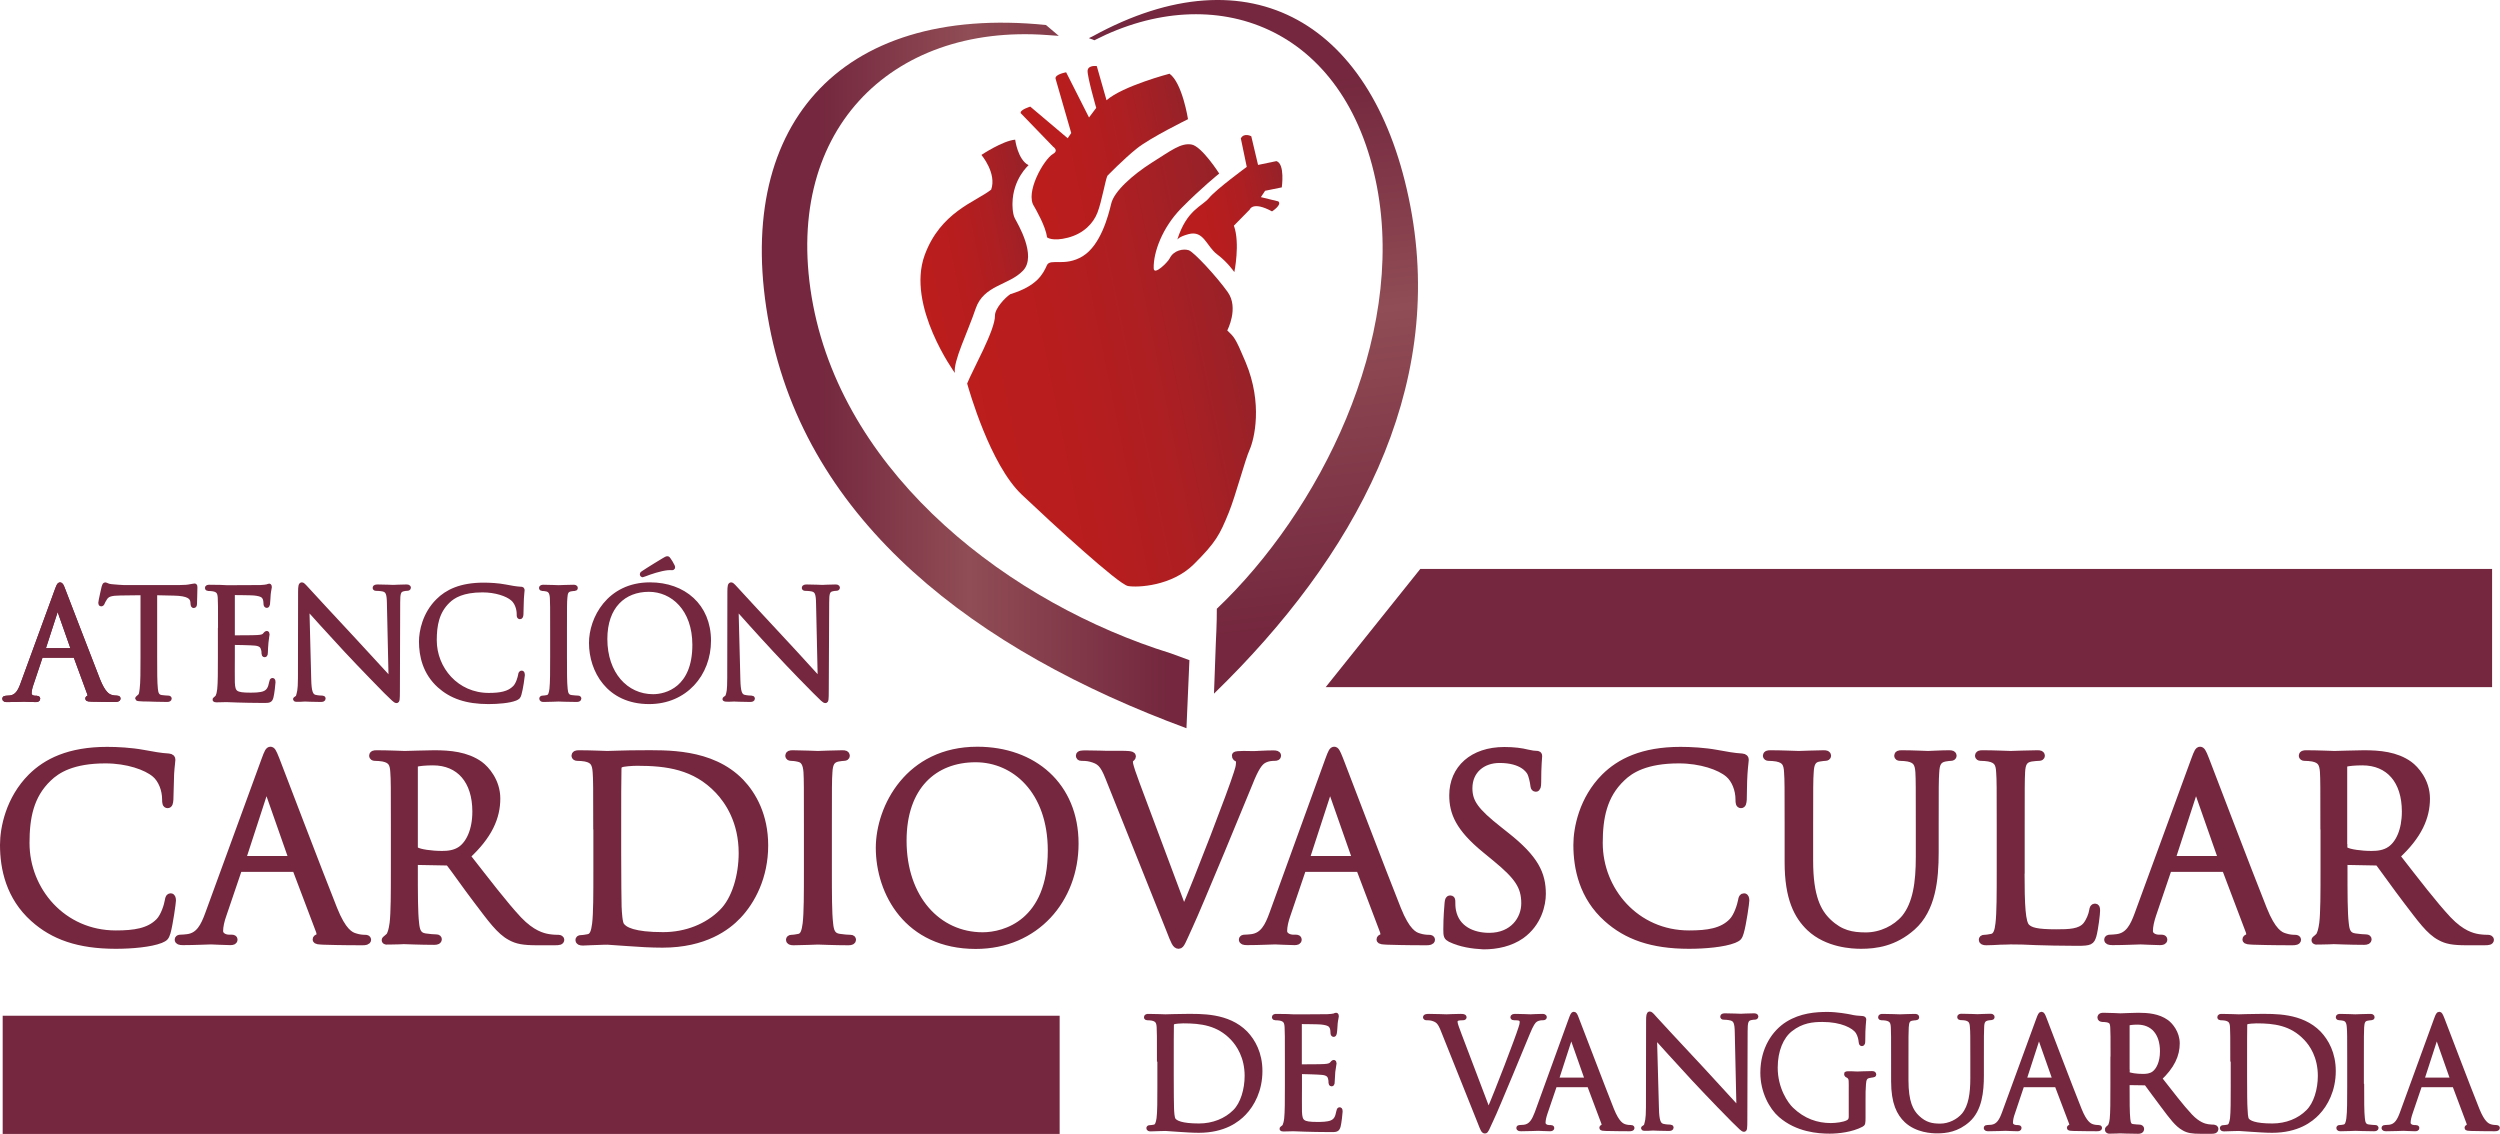 <svg xml:space="preserve" style="enable-background:new 0 0 177.04 80.3;" viewBox="0 0 177.04 80.3" y="0px" x="0px" xmlns:xlink="http://www.w3.org/1999/xlink" xmlns="http://www.w3.org/2000/svg" id="Layer_1" version="1.1">
<style type="text/css">
	.st0{fill:url(#SVGID_1_);}
	.st1{fill:url(#SVGID_00000018219297535837183290000012813359330949376160_);}
	.st2{fill:#74273E;}
	.st3{fill:#74273E;stroke:#74273E;stroke-width:0.3;stroke-miterlimit:10;}
	.st4{fill:#74273E;stroke:#74273E;stroke-width:0.5;stroke-miterlimit:10;}
	.st5{fill:url(#SVGID_00000103946111359731388870000000665108061910762374_);}
	.st6{fill:url(#SVGID_00000168077946114325090140000013147653599573556653_);}
	.st7{fill:url(#SVGID_00000141435347762770869850000017476532191225266363_);}
	.st8{fill:url(#SVGID_00000114066888257953249270000016084537069230463142_);}
</style>
<g>
	<linearGradient y2="26.593" x2="84.236" y1="26.593" x1="53.951" gradientUnits="userSpaceOnUse" id="SVGID_1_">
		<stop style="stop-color:#74273E" offset="0.129"></stop>
		<stop style="stop-color:#904D55" offset="0.485"></stop>
		<stop style="stop-color:#74273E" offset="0.951"></stop>
	</linearGradient>
	<path d="M82.92,46.27c-11.31-3.51-23-12.46-25.34-24.67C55.25,9.38,63.04,1.67,74.14,2.48l0.84,0.06l-0.91-0.77
		C59.32,0.28,51.81,9.09,54.48,23.05c2.66,13.96,14.63,23.02,29.54,28.52l0.21-4.82L82.92,46.27z" class="st0"></path>
	
		<linearGradient gradientTransform="matrix(0.997 0.076 -0.076 0.997 12.14 -15.15)" y2="55.583" x2="85.331" y1="9.574" x1="76.338" gradientUnits="userSpaceOnUse" id="SVGID_00000165944732407028980770000007699109098618758556_">
		<stop style="stop-color:#74273E" offset="0.129"></stop>
		<stop style="stop-color:#904D55" offset="0.485"></stop>
		<stop style="stop-color:#74273E" offset="0.951"></stop>
	</linearGradient>
	<path d="M86.1,45.53c0,0,0.08-1.53,0.07-2.42
		c7.25-6.88,13.4-19.07,11.34-29.89C95.33,1.84,86.01-1.51,77.5,2.85L77.11,2.7l0.27-0.13C88.56-3.57,97.4,1.62,99.88,14.62
		c2.49,13.01-3.93,24.81-13.91,34.5L86.1,45.53z" style="fill:url(#SVGID_00000165944732407028980770000007699109098618758556_);"></path>
	<rect height="8.37" width="74.85" class="st2" y="71.93" x="0.19"></rect>
	<polygon points="176.48,48.66 93.88,48.66 100.58,40.29 176.48,40.29" class="st2"></polygon>
	<g>
		<path d="M4.02,41.81c0.13-0.35,0.17-0.42,0.23-0.42c0.06,0,0.11,0.05,0.23,0.38c0.16,0.4,1.83,4.78,2.47,6.4
			c0.38,0.94,0.69,1.11,0.91,1.18c0.16,0.05,0.32,0.06,0.42,0.06c0.07,0,0.11,0.01,0.11,0.06c0,0.06-0.1,0.09-0.21,0.09
			c-0.16,0-0.93,0-1.67-0.02c-0.2-0.01-0.32-0.01-0.32-0.07c0-0.04,0.03-0.06,0.07-0.07c0.06-0.02,0.13-0.12,0.06-0.29L5.36,46.5
			c-0.02-0.04-0.04-0.07-0.09-0.07H2.98c-0.05,0-0.08,0.03-0.11,0.09L2.24,48.4c-0.1,0.26-0.15,0.52-0.15,0.71
			c0,0.21,0.22,0.31,0.4,0.31H2.6c0.07,0,0.1,0.02,0.1,0.06c0,0.06-0.06,0.09-0.16,0.09c-0.25,0-0.71-0.03-0.83-0.03
			c-0.12,0-0.7,0.03-1.2,0.03c-0.14,0-0.2-0.02-0.2-0.09c0-0.04,0.04-0.06,0.1-0.06c0.07,0,0.22-0.01,0.31-0.02
			c0.49-0.06,0.7-0.47,0.89-1L4.02,41.81z M5.12,46.05c0.06,0,0.06-0.03,0.05-0.07l-1.01-2.87c-0.05-0.16-0.11-0.16-0.16,0
			l-0.93,2.87c-0.02,0.05,0,0.07,0.03,0.07H5.12z" class="st3"></path>
		<path d="M10.98,46.49c0,1.02,0,1.86,0.05,2.3c0.03,0.31,0.1,0.54,0.41,0.58c0.15,0.02,0.39,0.04,0.48,0.04
			c0.06,0,0.09,0.03,0.09,0.06c0,0.05-0.05,0.09-0.17,0.09c-0.58,0-1.25-0.03-1.3-0.03c-0.05,0-0.82,0-0.82-0.06
			c0-0.03,0.05-0.06,0.15-0.15c0.12-0.09,0.13-0.22,0.17-0.53c0.06-0.45,0.06-1.28,0.06-2.3V42l-1.57,0.02
			c-0.66,0.01-0.91,0.08-1.08,0.34c-0.11,0.18-0.15,0.25-0.18,0.33c-0.03,0.08-0.06,0.1-0.11,0.1c-0.03,0-0.05-0.03-0.05-0.09
			c0-0.11,0.21-1.02,0.23-1.11c0.02-0.06,0.06-0.2,0.1-0.2c0.08,0,0.18,0.11,0.47,0.13c0.31,0.03,0.71,0.06,0.84,0.06h3.98
			c0.34,0,0.58-0.02,0.75-0.06c0.16-0.02,0.25-0.05,0.3-0.05c0.05,0,0.05,0.06,0.05,0.13c0,0.32-0.03,1.05-0.03,1.17
			c0,0.09-0.03,0.14-0.08,0.14c-0.05,0-0.07-0.03-0.08-0.18l-0.01-0.12c-0.04-0.32-0.29-0.56-1.31-0.58L10.98,42V46.49z" class="st3"></path>
		<path d="M15.59,44.62c0-1.66,0-1.95-0.02-2.29c-0.02-0.36-0.11-0.53-0.46-0.6c-0.09-0.02-0.26-0.03-0.36-0.03
			c-0.04,0-0.09-0.02-0.09-0.06c0-0.06,0.05-0.08,0.17-0.08c0.24,0,0.53,0,0.76,0.01l0.44,0.02c0.07,0,2.18,0,2.42-0.01
			c0.21-0.01,0.38-0.03,0.46-0.05c0.06-0.01,0.1-0.05,0.15-0.05c0.03,0,0.04,0.04,0.04,0.1c0,0.07-0.05,0.2-0.08,0.5
			c-0.01,0.11-0.03,0.57-0.05,0.7c-0.01,0.05-0.04,0.12-0.07,0.12c-0.06,0-0.09-0.05-0.09-0.14c0-0.07-0.01-0.25-0.06-0.38
			c-0.08-0.17-0.18-0.3-0.75-0.36c-0.18-0.02-1.34-0.03-1.45-0.03c-0.04,0-0.07,0.03-0.07,0.11v2.93c0,0.08,0.01,0.11,0.07,0.11
			c0.14,0,1.44,0,1.68-0.02c0.26-0.02,0.41-0.04,0.5-0.15c0.07-0.08,0.12-0.14,0.16-0.14c0.03,0,0.05,0.02,0.05,0.09
			c0,0.06-0.05,0.24-0.08,0.59c-0.02,0.21-0.04,0.6-0.04,0.68c0,0.08,0,0.2-0.08,0.2c-0.05,0-0.07-0.04-0.07-0.1
			c0-0.1,0-0.21-0.05-0.35c-0.04-0.15-0.14-0.33-0.55-0.37c-0.28-0.03-1.34-0.05-1.52-0.05c-0.05,0-0.07,0.03-0.07,0.07v0.93
			c0,0.36-0.01,1.59,0,1.81c0.03,0.73,0.19,0.87,1.23,0.87c0.27,0,0.74,0,1.02-0.12c0.27-0.12,0.4-0.33,0.48-0.76
			c0.02-0.12,0.04-0.16,0.09-0.16c0.06,0,0.06,0.09,0.06,0.16c0,0.09-0.08,0.81-0.14,1.03c-0.07,0.28-0.16,0.28-0.57,0.28
			c-0.8,0-1.38-0.02-1.79-0.03c-0.41-0.02-0.67-0.03-0.83-0.03c-0.02,0-0.21,0-0.42,0.01c-0.21,0-0.41,0.03-0.41-0.04
			c0-0.03,0.17-0.13,0.21-0.22c0.06-0.15,0.08-0.19,0.12-0.49c0.05-0.45,0.05-1.28,0.05-2.3V44.62z" class="st3"></path>
		<path d="M21.89,48.12c0.02,0.87,0.13,1.15,0.41,1.23c0.2,0.05,0.43,0.06,0.53,0.06c0.05,0,0.08,0.02,0.08,0.06
			c0,0.06-0.06,0.09-0.19,0.09c-0.6,0-1.03-0.03-1.12-0.03c-0.1,0-0.7,0.06-0.7-0.01c0-0.05,0.18-0.09,0.21-0.22
			c0.05-0.22,0.14-0.33,0.14-1.3l0.01-6.08c0-0.41,0.03-0.53,0.12-0.53c0.08,0,0.26,0.23,0.37,0.34c0.16,0.18,1.74,1.89,3.37,3.64
			c1.05,1.12,2.21,2.42,2.55,2.77l-0.12-5.39c-0.01-0.69-0.08-0.92-0.41-1.01c-0.19-0.04-0.43-0.05-0.52-0.05
			c-0.07,0-0.08-0.03-0.08-0.07c0-0.06,0.08-0.08,0.21-0.08c0.48,0,0.99,0.03,1.1,0.03c0.12,0,0.47-0.03,0.9-0.03
			c0.12,0,0.2,0.01,0.2,0.08c0,0.04-0.05,0.07-0.12,0.07c-0.05,0-0.12,0-0.25,0.03c-0.35,0.07-0.39,0.31-0.39,0.95l-0.02,6.21
			c0,0.7-0.02,0.76-0.09,0.76c-0.09,0-0.21-0.12-0.78-0.68c-0.11-0.11-1.64-1.67-2.77-2.88c-1.23-1.32-2.43-2.66-2.77-3.04
			L21.89,48.12z" class="st3"></path>
		<path d="M31.11,48.57c-1.03-0.93-1.29-2.13-1.29-3.14c0-0.71,0.24-1.95,1.19-2.89c0.64-0.64,1.6-1.13,3.24-1.13
			c0.43,0,1.02,0.03,1.54,0.13c0.41,0.08,0.74,0.14,1.08,0.16C36.98,41.69,37,41.73,37,41.8c0,0.08-0.03,0.21-0.05,0.59
			c-0.02,0.35-0.02,0.93-0.03,1.09c-0.01,0.16-0.03,0.22-0.1,0.22c-0.08,0-0.08-0.07-0.08-0.22c0-0.41-0.17-0.85-0.45-1.08
			c-0.37-0.32-1.19-0.6-2.12-0.6c-1.41,0-2.07,0.41-2.44,0.77c-0.77,0.74-0.95,1.69-0.95,2.77c0,2.02,1.56,3.88,3.83,3.88
			c0.8,0,1.42-0.1,1.84-0.53c0.23-0.23,0.36-0.7,0.39-0.89c0.02-0.12,0.04-0.16,0.11-0.16c0.05,0,0.07,0.08,0.07,0.16
			c0,0.07-0.13,1-0.24,1.36c-0.06,0.2-0.09,0.22-0.28,0.31c-0.42,0.17-1.23,0.24-1.91,0.24C33.02,49.71,31.95,49.32,31.11,48.57z" class="st3"></path>
		<path d="M40,46.49c0,1.02,0,1.86,0.05,2.3c0.03,0.31,0.09,0.54,0.41,0.58c0.15,0.02,0.38,0.04,0.48,0.04
			c0.06,0,0.08,0.03,0.08,0.06c0,0.05-0.06,0.09-0.17,0.09c-0.58,0-1.25-0.03-1.3-0.03c-0.05,0-0.72,0.03-1.04,0.03
			c-0.12,0-0.17-0.02-0.17-0.09c0-0.03,0.03-0.06,0.09-0.06c0.09,0,0.22-0.02,0.32-0.04c0.22-0.04,0.27-0.28,0.31-0.58
			c0.05-0.45,0.05-1.28,0.05-2.3v-1.86c0-1.66,0-1.95-0.02-2.29c-0.02-0.36-0.13-0.54-0.36-0.6c-0.12-0.03-0.26-0.04-0.33-0.04
			c-0.04,0-0.08-0.02-0.08-0.06c0-0.06,0.06-0.08,0.17-0.08c0.35,0,1.02,0.03,1.07,0.03c0.05,0,0.72-0.03,1.04-0.03
			c0.12,0,0.17,0.02,0.17,0.08c0,0.04-0.04,0.06-0.08,0.06c-0.08,0-0.14,0.01-0.27,0.03c-0.29,0.05-0.37,0.23-0.39,0.6
			C40,42.67,40,42.96,40,44.62V46.49z" class="st3"></path>
		<path d="M46.03,41.39c2.39,0,4.17,1.51,4.17,3.98c0,2.38-1.68,4.34-4.23,4.34c-2.91,0-4.11-2.26-4.11-4.17
			C41.85,43.83,43.1,41.39,46.03,41.39z M46.25,49.31c0.96,0,2.93-0.55,2.93-3.64c0-2.55-1.55-3.91-3.23-3.91
			c-1.76,0-3.09,1.17-3.09,3.49C42.86,47.72,44.34,49.31,46.25,49.31z M47.64,40.1c0.05,0.1,0,0.13-0.04,0.13
			c-0.04,0-0.14-0.02-0.32,0c-0.52,0.05-1.26,0.3-1.61,0.44c-0.07,0.03-0.14,0.06-0.16,0.06c-0.02,0-0.05-0.02-0.05-0.07
			c0-0.03,0.02-0.05,0.07-0.08c0.38-0.26,1.37-0.86,1.44-0.9c0.18-0.11,0.24-0.14,0.29-0.14c0.04,0,0.06,0.02,0.11,0.1
			C47.45,39.74,47.53,39.89,47.64,40.1z" class="st3"></path>
		<path d="M52.28,48.12c0.02,0.87,0.12,1.15,0.41,1.23c0.21,0.05,0.44,0.06,0.53,0.06c0.05,0,0.09,0.02,0.09,0.06
			c0,0.06-0.06,0.09-0.19,0.09c-0.61,0-1.03-0.03-1.13-0.03s-0.68,0.05-0.68-0.03c0-0.04,0.17-0.07,0.22-0.23
			c0.06-0.21,0.12-0.3,0.12-1.27l0.01-6.08c0-0.41,0.03-0.53,0.12-0.53c0.08,0,0.26,0.23,0.37,0.34c0.16,0.18,1.74,1.89,3.37,3.64
			c1.05,1.12,2.21,2.42,2.54,2.77l-0.12-5.39c-0.01-0.69-0.08-0.92-0.41-1.01c-0.19-0.04-0.43-0.05-0.52-0.05
			c-0.07,0-0.08-0.03-0.08-0.07c0-0.06,0.08-0.08,0.21-0.08c0.48,0,0.99,0.03,1.1,0.03c0.12,0,0.47-0.03,0.9-0.03
			c0.12,0,0.19,0.01,0.19,0.08c0,0.04-0.04,0.07-0.12,0.07c-0.05,0-0.12,0-0.25,0.03c-0.35,0.07-0.39,0.31-0.39,0.95l-0.03,6.21
			c0,0.7-0.02,0.76-0.09,0.76c-0.09,0-0.21-0.12-0.77-0.68c-0.12-0.11-1.65-1.67-2.77-2.88c-1.23-1.32-2.42-2.66-2.76-3.04
			L52.28,48.12z" class="st3"></path>
		<path d="M4.02,41.81c0.13-0.35,0.17-0.42,0.23-0.42c0.06,0,0.11,0.05,0.23,0.38c0.16,0.4,1.83,4.78,2.47,6.4
			c0.38,0.94,0.69,1.11,0.91,1.18c0.16,0.05,0.32,0.06,0.42,0.06c0.07,0,0.11,0.01,0.11,0.06c0,0.06-0.1,0.09-0.21,0.09
			c-0.16,0-0.93,0-1.67-0.02c-0.2-0.01-0.32-0.01-0.32-0.07c0-0.04,0.03-0.06,0.07-0.07c0.06-0.02,0.13-0.12,0.06-0.29L5.36,46.5
			c-0.02-0.04-0.04-0.07-0.09-0.07H2.98c-0.05,0-0.08,0.03-0.11,0.09L2.24,48.4c-0.1,0.26-0.15,0.52-0.15,0.71
			c0,0.21,0.22,0.31,0.4,0.31H2.6c0.07,0,0.1,0.02,0.1,0.06c0,0.06-0.06,0.09-0.16,0.09c-0.25,0-0.71-0.03-0.83-0.03
			c-0.12,0-0.7,0.03-1.2,0.03c-0.14,0-0.2-0.02-0.2-0.09c0-0.04,0.04-0.06,0.1-0.06c0.07,0,0.22-0.01,0.31-0.02
			c0.49-0.06,0.7-0.47,0.89-1L4.02,41.81z M5.12,46.05c0.06,0,0.06-0.03,0.05-0.07l-1.01-2.87c-0.05-0.16-0.11-0.16-0.16,0
			l-0.93,2.87c-0.02,0.05,0,0.07,0.03,0.07H5.12z" class="st3"></path>
	</g>
	<g>
		<path d="M2.38,65.04c-1.71-1.53-2.13-3.54-2.13-5.21c0-1.18,0.4-3.24,1.97-4.81c1.06-1.05,2.66-1.88,5.37-1.88
			c0.71,0,1.69,0.05,2.55,0.21c0.67,0.12,1.23,0.23,1.8,0.26c0.19,0.02,0.23,0.09,0.23,0.2c0,0.14-0.05,0.35-0.09,0.99
			c-0.03,0.58-0.03,1.55-0.05,1.81c-0.02,0.26-0.05,0.37-0.16,0.37c-0.12,0-0.14-0.12-0.14-0.37c0-0.69-0.28-1.41-0.74-1.8
			c-0.62-0.53-1.97-1-3.52-1c-2.34,0-3.43,0.69-4.05,1.29c-1.29,1.23-1.58,2.8-1.58,4.6c0,3.36,2.59,6.44,6.36,6.44
			c1.32,0,2.36-0.15,3.07-0.88c0.37-0.38,0.6-1.16,0.65-1.48c0.03-0.2,0.07-0.27,0.17-0.27c0.09,0,0.12,0.12,0.12,0.27
			c0,0.12-0.21,1.66-0.38,2.25c-0.11,0.33-0.14,0.37-0.46,0.51c-0.71,0.28-2.04,0.4-3.17,0.4C5.55,66.94,3.77,66.29,2.38,65.04z" class="st4"></path>
		<path d="M18.76,53.82c0.21-0.58,0.28-0.69,0.39-0.69c0.11,0,0.17,0.09,0.39,0.64c0.26,0.67,3.03,7.94,4.1,10.62
			c0.63,1.57,1.15,1.85,1.51,1.95c0.27,0.09,0.53,0.11,0.71,0.11c0.1,0,0.17,0.02,0.17,0.1c0,0.11-0.16,0.14-0.35,0.14
			c-0.26,0-1.54,0-2.76-0.04c-0.34-0.02-0.53-0.02-0.53-0.12c0-0.07,0.05-0.11,0.12-0.12c0.11-0.04,0.21-0.2,0.11-0.48l-1.64-4.33
			c-0.03-0.07-0.07-0.11-0.16-0.11h-3.79c-0.09,0-0.14,0.05-0.17,0.14l-1.06,3.12c-0.16,0.44-0.25,0.86-0.25,1.18
			c0,0.35,0.37,0.51,0.67,0.51h0.18c0.12,0,0.17,0.03,0.17,0.1c0,0.11-0.1,0.14-0.26,0.14c-0.42,0-1.18-0.05-1.37-0.05
			c-0.19,0-1.17,0.05-1.99,0.05c-0.23,0-0.33-0.04-0.33-0.14c0-0.07,0.07-0.1,0.16-0.1c0.12,0,0.37-0.02,0.51-0.04
			c0.81-0.11,1.16-0.78,1.48-1.66L18.76,53.82z M20.6,60.87c0.09,0,0.09-0.06,0.07-0.12l-1.67-4.76c-0.09-0.27-0.18-0.27-0.26,0
			l-1.55,4.76c-0.04,0.09,0,0.12,0.05,0.12H20.6z" class="st4"></path>
		<path d="M27.93,58.49c0-2.75,0-3.24-0.04-3.81c-0.03-0.6-0.17-0.88-0.76-1c-0.14-0.03-0.44-0.05-0.6-0.05
			c-0.07,0-0.14-0.04-0.14-0.11c0-0.11,0.08-0.14,0.28-0.14c0.8,0,1.91,0.05,1.99,0.05c0.19,0,1.53-0.05,2.08-0.05
			c1.11,0,2.29,0.1,3.23,0.77c0.44,0.32,1.21,1.18,1.21,2.4c0,1.3-0.54,2.61-2.13,4.07c1.45,1.85,2.64,3.42,3.66,4.51
			c0.95,1,1.71,1.2,2.15,1.27c0.33,0.05,0.58,0.05,0.69,0.05c0.09,0,0.16,0.05,0.16,0.1c0,0.11-0.1,0.14-0.42,0.14h-1.25
			c-0.98,0-1.43-0.09-1.88-0.34c-0.76-0.4-1.38-1.27-2.38-2.59c-0.74-0.97-1.56-2.15-1.92-2.61c-0.07-0.07-0.13-0.11-0.23-0.11
			l-2.17-0.04c-0.09,0-0.12,0.06-0.12,0.14v0.42c0,1.69,0,3.08,0.09,3.82c0.05,0.52,0.16,0.9,0.68,0.97
			c0.25,0.04,0.63,0.07,0.79,0.07c0.11,0,0.14,0.05,0.14,0.1c0,0.09-0.09,0.14-0.28,0.14c-0.97,0-2.08-0.05-2.17-0.05
			c-0.01,0-0.49,0.03-1.02,0.03c-0.19,0-0.29,0.03-0.29-0.07c0-0.05,0.28-0.21,0.35-0.36c0.07-0.16,0.14-0.32,0.21-0.83
			c0.09-0.74,0.09-2.13,0.09-3.82V58.49z M29.34,60.02c0,0.09,0.04,0.16,0.12,0.21c0.26,0.16,1.08,0.28,1.85,0.28
			c0.42,0,0.91-0.05,1.32-0.33c0.61-0.42,1.07-1.37,1.07-2.71c0-2.2-1.16-3.52-3.04-3.52c-0.53,0-1,0.05-1.18,0.1
			c-0.09,0.04-0.14,0.11-0.14,0.21V60.02z" class="st4"></path>
		<path d="M42.26,58.49c0-2.75,0-3.24-0.04-3.81c-0.04-0.6-0.18-0.88-0.76-1c-0.14-0.03-0.44-0.05-0.59-0.05
			c-0.08,0-0.15-0.04-0.15-0.11c0-0.11,0.09-0.14,0.29-0.14c0.79,0,1.9,0.05,1.99,0.05c0.21,0,1.32-0.05,2.38-0.05
			c1.74,0,4.97-0.16,7.07,2.01c0.87,0.91,1.7,2.38,1.7,4.48c0,2.22-0.91,3.93-1.9,4.97c-0.75,0.79-2.34,2.02-5.34,2.02
			c-0.76,0-1.69-0.05-2.44-0.11c-0.78-0.05-1.38-0.1-1.46-0.1c-0.04,0-0.33,0-0.71,0.02c-0.35,0-0.75,0.04-1.02,0.04
			c-0.19,0-0.28-0.04-0.28-0.14c0-0.05,0.03-0.1,0.14-0.1c0.16,0,0.37-0.04,0.53-0.07c0.35-0.07,0.44-0.45,0.51-0.97
			c0.09-0.74,0.09-2.13,0.09-3.82V58.49z M43.74,60.39c0,1.87,0.02,3.49,0.03,3.82c0.02,0.45,0.06,1.15,0.2,1.34
			c0.23,0.34,0.91,0.71,2.99,0.71c1.64,0,3.15-0.6,4.19-1.64c0.92-0.9,1.41-2.59,1.41-4.21c0-2.24-0.97-3.68-1.69-4.44
			c-1.65-1.74-3.66-1.99-5.76-1.99c-0.35,0-1.01,0.05-1.14,0.12c-0.16,0.07-0.21,0.16-0.21,0.35c-0.02,0.6-0.02,2.4-0.02,3.75V60.39
			z" class="st4"></path>
		<path d="M58.66,61.59c0,1.69,0,3.08,0.09,3.82c0.05,0.52,0.16,0.9,0.69,0.97c0.24,0.04,0.63,0.07,0.79,0.07
			c0.11,0,0.14,0.05,0.14,0.1c0,0.09-0.09,0.14-0.28,0.14c-0.97,0-2.08-0.05-2.17-0.05c-0.09,0-1.2,0.05-1.73,0.05
			c-0.19,0-0.28-0.04-0.28-0.14c0-0.05,0.04-0.1,0.14-0.1c0.16,0,0.37-0.04,0.53-0.07c0.35-0.07,0.44-0.45,0.51-0.97
			c0.09-0.74,0.09-2.13,0.09-3.82v-3.1c0-2.75,0-3.24-0.03-3.81c-0.04-0.6-0.21-0.9-0.6-0.98c-0.2-0.05-0.43-0.07-0.55-0.07
			c-0.07,0-0.14-0.04-0.14-0.11c0-0.11,0.09-0.14,0.28-0.14c0.58,0,1.69,0.05,1.78,0.05c0.09,0,1.2-0.05,1.73-0.05
			c0.2,0,0.28,0.03,0.28,0.14c0,0.07-0.07,0.11-0.14,0.11c-0.12,0-0.23,0.02-0.44,0.05c-0.47,0.09-0.62,0.39-0.65,1
			c-0.04,0.56-0.04,1.06-0.04,3.81V61.59z" class="st4"></path>
		<path d="M69.21,53.13c3.96,0,6.92,2.5,6.92,6.61c0,3.95-2.78,7.21-7.03,7.21c-4.83,0-6.83-3.75-6.83-6.92
			C62.28,57.17,64.35,53.13,69.21,53.13z M69.59,66.27c1.58,0,4.86-0.92,4.86-6.04c0-4.23-2.57-6.5-5.36-6.5
			c-2.94,0-5.14,1.94-5.14,5.8C63.95,63.63,66.41,66.27,69.59,66.27z" class="st4"></path>
		<path d="M83.84,64.55c1.02-2.36,3.38-8.51,3.77-9.77c0.09-0.27,0.16-0.51,0.16-0.67c0-0.14,0.07-0.32-0.11-0.4
			c-0.08-0.03-0.18-0.07-0.17-0.21c0.01-0.11,1.09-0.06,1.3-0.06c0.11,0,0.86-0.05,1.38-0.05c0.19,0,0.3,0.03,0.3,0.12
			c0,0.09-0.07,0.12-0.21,0.12c-0.12,0-0.51,0-0.84,0.21c-0.23,0.16-0.5,0.45-0.97,1.65c-0.2,0.49-1.08,2.61-1.97,4.77
			c-1.08,2.57-1.87,4.48-2.27,5.34c-0.49,1.06-0.57,1.34-0.74,1.34c-0.21,0-0.3-0.24-0.63-1.09l-4.32-10.8
			c-0.39-0.99-0.65-1.18-1.27-1.35c-0.26-0.07-0.56-0.07-0.67-0.07c-0.11,0-0.14-0.05-0.14-0.12c0-0.11,0.17-0.12,0.46-0.12
			c0.84,0,1.26,0.03,1.47,0.03c0.18,0,0.89,0,1.04,0c0.32,0,0.78,0,0.78,0.13c0,0.2-0.29,0.1-0.19,0.58
			c0.05,0.23,0.21,0.72,0.47,1.41L83.84,64.55z" class="st4"></path>
		<path d="M94.09,53.82c0.21-0.58,0.28-0.69,0.39-0.69c0.11,0,0.17,0.09,0.39,0.64c0.26,0.67,3.03,7.94,4.1,10.62
			c0.63,1.57,1.15,1.85,1.51,1.95c0.27,0.09,0.53,0.11,0.71,0.11c0.11,0,0.18,0.02,0.18,0.1c0,0.11-0.16,0.14-0.35,0.14
			c-0.26,0-1.55,0-2.76-0.04c-0.33-0.02-0.53-0.02-0.53-0.12c0-0.07,0.05-0.11,0.12-0.12c0.11-0.04,0.21-0.2,0.11-0.48l-1.64-4.33
			c-0.03-0.07-0.07-0.11-0.16-0.11h-3.78c-0.09,0-0.14,0.05-0.17,0.14l-1.06,3.12c-0.16,0.44-0.25,0.86-0.25,1.18
			c0,0.35,0.38,0.51,0.68,0.51h0.18c0.12,0,0.17,0.03,0.17,0.1c0,0.11-0.1,0.14-0.26,0.14c-0.42,0-1.18-0.05-1.37-0.05
			c-0.19,0-1.16,0.05-1.99,0.05c-0.23,0-0.33-0.04-0.33-0.14c0-0.07,0.07-0.1,0.16-0.1c0.12,0,0.37-0.02,0.51-0.04
			c0.81-0.11,1.16-0.78,1.48-1.66L94.09,53.82z M95.92,60.87c0.09,0,0.09-0.06,0.07-0.12l-1.67-4.76c-0.08-0.27-0.17-0.27-0.26,0
			l-1.55,4.76c-0.04,0.09,0,0.12,0.05,0.12H95.92z" class="st4"></path>
		<path d="M102.72,66.47c-0.24-0.13-0.26-0.19-0.26-0.67c0-0.88,0.07-1.58,0.09-1.86c0.02-0.19,0.05-0.28,0.14-0.28
			c0.11,0,0.12,0.05,0.12,0.2c0,0.16,0,0.4,0.05,0.65c0.26,1.3,1.43,1.8,2.6,1.8c1.69,0,2.52-1.21,2.52-2.34
			c0-1.22-0.51-1.92-2.02-3.17l-0.79-0.65c-1.87-1.53-2.29-2.62-2.29-3.83c0-1.88,1.41-3.17,3.65-3.17c0.69,0,1.2,0.07,1.64,0.18
			c0.33,0.07,0.47,0.09,0.62,0.09c0.14,0,0.17,0.03,0.17,0.12c0,0.09-0.07,0.67-0.07,1.87c0,0.28-0.04,0.41-0.13,0.41
			c-0.11,0-0.12-0.09-0.14-0.23c-0.02-0.21-0.13-0.69-0.23-0.88c-0.1-0.19-0.58-0.93-2.2-0.93c-1.21,0-2.17,0.76-2.17,2.04
			c0,1,0.46,1.64,2.14,2.96l0.49,0.39c2.08,1.64,2.57,2.73,2.57,4.14c0,0.72-0.28,2.06-1.5,2.93c-0.76,0.53-1.71,0.74-2.66,0.74
			C104.26,66.94,103.45,66.82,102.72,66.47z" class="st4"></path>
		<path d="M113.8,65.04c-1.71-1.53-2.13-3.54-2.13-5.21c0-1.18,0.4-3.24,1.97-4.81c1.06-1.05,2.66-1.88,5.37-1.88
			c0.7,0,1.69,0.05,2.55,0.21c0.67,0.12,1.23,0.23,1.8,0.26c0.19,0.02,0.23,0.09,0.23,0.2c0,0.14-0.05,0.35-0.09,0.99
			c-0.04,0.58-0.04,1.55-0.05,1.81c-0.02,0.26-0.05,0.37-0.16,0.37c-0.12,0-0.14-0.12-0.14-0.37c0-0.69-0.28-1.41-0.74-1.8
			c-0.61-0.53-1.97-1-3.52-1c-2.34,0-3.44,0.69-4.05,1.29c-1.29,1.23-1.59,2.8-1.59,4.6c0,3.36,2.59,6.44,6.36,6.44
			c1.32,0,2.36-0.15,3.06-0.88c0.37-0.38,0.6-1.16,0.66-1.48c0.03-0.2,0.07-0.27,0.18-0.27c0.09,0,0.12,0.12,0.12,0.27
			c0,0.12-0.21,1.66-0.39,2.25c-0.1,0.33-0.14,0.37-0.46,0.51c-0.71,0.28-2.04,0.4-3.17,0.4C116.97,66.94,115.19,66.29,113.8,65.04z" class="st4"></path>
		<path d="M126.63,58.49c0-2.75,0-3.24-0.04-3.81c-0.03-0.6-0.17-0.88-0.76-1c-0.14-0.03-0.44-0.05-0.6-0.05
			c-0.07,0-0.14-0.04-0.14-0.11c0-0.11,0.09-0.14,0.28-0.14c0.79,0,1.87,0.05,2.02,0.05c0.16,0,1.22-0.05,1.75-0.05
			c0.19,0,0.28,0.03,0.28,0.14c0,0.07-0.07,0.11-0.14,0.11c-0.12,0-0.23,0.02-0.44,0.05c-0.48,0.07-0.62,0.39-0.65,1
			c-0.04,0.56-0.04,1.06-0.04,3.81v2.47c0,2.54,0.56,3.63,1.32,4.35c0.86,0.81,1.66,0.97,2.66,0.97c1.08,0,2.13-0.51,2.77-1.27
			c0.81-1.01,1.02-2.5,1.02-4.32v-2.2c0-2.75,0-3.24-0.03-3.81c-0.04-0.6-0.18-0.88-0.76-1c-0.14-0.03-0.44-0.05-0.6-0.05
			c-0.07,0-0.14-0.04-0.14-0.11c0-0.11,0.09-0.14,0.28-0.14c0.79,0,1.76,0.05,1.87,0.05c0.13,0,0.95-0.05,1.48-0.05
			c0.2,0,0.29,0.03,0.29,0.14c0,0.07-0.07,0.11-0.14,0.11c-0.12,0-0.23,0.02-0.44,0.05c-0.48,0.1-0.62,0.39-0.65,1
			c-0.04,0.56-0.04,1.06-0.04,3.81v1.88c0,1.91-0.21,4.02-1.62,5.27c-1.27,1.13-2.59,1.3-3.63,1.3c-0.6,0-2.38-0.07-3.63-1.25
			c-0.86-0.83-1.53-2.06-1.53-4.63V58.49z" class="st4"></path>
		<path d="M143.12,61.62c0,2.59,0.07,3.71,0.38,4.03c0.28,0.28,0.74,0.41,2.11,0.41c0.93,0,1.71-0.02,2.13-0.53
			c0.23-0.29,0.41-0.73,0.46-1.06c0.02-0.14,0.05-0.23,0.16-0.23c0.09,0,0.11,0.07,0.11,0.26c0,0.2-0.12,1.25-0.26,1.76
			c-0.13,0.4-0.18,0.47-1.11,0.47c-1.27,0-2.18-0.03-2.92-0.05c-0.74-0.04-1.28-0.05-1.8-0.05c-0.07,0-0.37,0.02-0.72,0.02
			c-0.35,0.02-0.73,0.04-1,0.04c-0.19,0-0.28-0.04-0.28-0.14c0-0.05,0.03-0.1,0.14-0.1c0.16,0,0.37-0.04,0.53-0.07
			c0.35-0.07,0.45-0.45,0.51-0.97c0.09-0.74,0.09-2.13,0.09-3.82v-3.1c0-2.75,0-3.24-0.04-3.81c-0.03-0.6-0.17-0.88-0.76-1
			c-0.14-0.03-0.44-0.05-0.6-0.05c-0.07,0-0.14-0.04-0.14-0.11c0-0.11,0.09-0.14,0.29-0.14c0.79,0,1.9,0.05,1.98,0.05
			c0.09,0,1.38-0.05,1.9-0.05c0.19,0,0.28,0.03,0.28,0.14c0,0.07-0.07,0.11-0.14,0.11c-0.12,0-0.37,0.02-0.58,0.05
			c-0.51,0.09-0.65,0.39-0.68,1c-0.03,0.56-0.03,1.06-0.03,3.81V61.62z" class="st4"></path>
		<path d="M155.41,53.82c0.21-0.58,0.28-0.69,0.39-0.69c0.1,0,0.18,0.09,0.39,0.64c0.26,0.67,3.03,7.94,4.1,10.62
			c0.63,1.57,1.15,1.85,1.52,1.95c0.27,0.09,0.52,0.11,0.71,0.11c0.1,0,0.18,0.02,0.18,0.1c0,0.11-0.16,0.14-0.36,0.14
			c-0.26,0-1.54,0-2.76-0.04c-0.33-0.02-0.53-0.02-0.53-0.12c0-0.07,0.05-0.11,0.12-0.12c0.1-0.04,0.21-0.2,0.1-0.48l-1.64-4.33
			c-0.03-0.07-0.07-0.11-0.16-0.11h-3.78c-0.09,0-0.15,0.05-0.18,0.14l-1.06,3.12c-0.15,0.44-0.24,0.86-0.24,1.18
			c0,0.35,0.37,0.51,0.67,0.51h0.18c0.12,0,0.17,0.03,0.17,0.1c0,0.11-0.11,0.14-0.27,0.14c-0.42,0-1.18-0.05-1.37-0.05
			c-0.19,0-1.16,0.05-1.99,0.05c-0.23,0-0.34-0.04-0.34-0.14c0-0.07,0.07-0.1,0.16-0.1c0.12,0,0.37-0.02,0.51-0.04
			c0.81-0.11,1.16-0.78,1.48-1.66L155.41,53.82z M157.24,60.87c0.09,0,0.09-0.06,0.07-0.12l-1.67-4.76c-0.09-0.27-0.18-0.27-0.26,0
			l-1.55,4.76c-0.04,0.09,0,0.12,0.05,0.12H157.24z" class="st4"></path>
		<path d="M164.57,58.49c0-2.75,0-3.24-0.03-3.81c-0.04-0.6-0.18-0.88-0.76-1c-0.14-0.03-0.44-0.05-0.6-0.05
			c-0.07,0-0.14-0.04-0.14-0.11c0-0.11,0.09-0.14,0.28-0.14c0.8,0,1.91,0.05,1.99,0.05c0.19,0,1.53-0.05,2.08-0.05
			c1.11,0,2.29,0.1,3.22,0.77c0.44,0.32,1.22,1.18,1.22,2.4c0,1.3-0.54,2.61-2.13,4.07c1.44,1.85,2.64,3.42,3.66,4.51
			c0.95,1,1.71,1.2,2.15,1.27c0.34,0.05,0.58,0.05,0.69,0.05c0.09,0,0.16,0.05,0.16,0.1c0,0.11-0.11,0.14-0.43,0.14h-1.25
			c-0.98,0-1.43-0.09-1.88-0.34c-0.76-0.4-1.37-1.27-2.38-2.59c-0.74-0.97-1.57-2.15-1.92-2.61c-0.07-0.07-0.12-0.11-0.23-0.11
			l-2.16-0.04c-0.09,0-0.12,0.06-0.12,0.14v0.42c0,1.69,0,3.08,0.09,3.82c0.05,0.52,0.15,0.9,0.69,0.97
			c0.25,0.04,0.63,0.07,0.79,0.07c0.1,0,0.14,0.05,0.14,0.1c0,0.09-0.09,0.14-0.28,0.14c-0.97,0-2.08-0.05-2.16-0.05
			c-0.02,0-0.5,0.03-1.03,0.03c-0.19,0-0.29,0.03-0.29-0.07c0-0.05,0.28-0.21,0.34-0.36c0.07-0.16,0.14-0.32,0.21-0.83
			c0.09-0.74,0.09-2.13,0.09-3.82V58.49z M165.98,60.02c0,0.09,0.04,0.16,0.12,0.21c0.26,0.16,1.08,0.28,1.85,0.28
			c0.43,0,0.91-0.05,1.32-0.33c0.62-0.42,1.07-1.37,1.07-2.71c0-2.2-1.16-3.52-3.05-3.52c-0.53,0-1,0.05-1.18,0.1
			c-0.09,0.04-0.14,0.11-0.14,0.21V60.02z" class="st4"></path>
	</g>
	<g>
		<path d="M82.08,75.03c0-1.65,0-1.95-0.02-2.29c-0.02-0.36-0.11-0.53-0.46-0.61c-0.08-0.02-0.27-0.03-0.36-0.03
			c-0.05,0-0.08-0.02-0.08-0.06c0-0.07,0.05-0.09,0.17-0.09c0.48,0,1.15,0.03,1.2,0.03c0.13,0,0.8-0.03,1.43-0.03
			c1.05,0,2.99-0.09,4.26,1.21c0.53,0.56,1.03,1.43,1.03,2.69c0,1.34-0.55,2.37-1.15,2.99c-0.46,0.48-1.41,1.23-3.21,1.23
			c-0.46,0-1.02-0.04-1.47-0.07c-0.47-0.03-0.83-0.06-0.88-0.06c-0.02,0-0.2,0-0.43,0.01c-0.21,0-0.45,0.02-0.61,0.02
			c-0.12,0-0.17-0.02-0.17-0.08c0-0.03,0.02-0.06,0.09-0.06c0.09,0,0.22-0.02,0.32-0.04c0.21-0.04,0.26-0.28,0.31-0.58
			c0.06-0.45,0.06-1.29,0.06-2.3V75.03z M82.97,76.18c0,1.12,0.01,2.1,0.02,2.3c0.01,0.26,0.03,0.68,0.12,0.81
			c0.13,0.2,0.55,0.42,1.8,0.42c0.99,0,1.9-0.36,2.53-0.99c0.55-0.54,0.85-1.56,0.85-2.53c0-1.35-0.59-2.22-1.02-2.67
			c-1-1.05-2.21-1.2-3.47-1.2c-0.21,0-0.6,0.03-0.69,0.07c-0.09,0.04-0.13,0.1-0.13,0.21c-0.01,0.36-0.01,1.45-0.01,2.26V76.18z" class="st3"></path>
		<path d="M105.41,78.68c0.62-1.42,2.03-5.12,2.27-5.89c0.06-0.16,0.09-0.31,0.09-0.41c0-0.08-0.03-0.19-0.14-0.24
			c-0.13-0.04-0.29-0.04-0.4-0.04c-0.06,0-0.12-0.01-0.12-0.06c0-0.07,0.06-0.09,0.23-0.09c0.42,0,0.91,0.03,1.04,0.03
			c0.06,0,0.52-0.03,0.83-0.03c0.11,0,0.18,0.02,0.18,0.08c0,0.05-0.04,0.07-0.13,0.07c-0.08,0-0.31,0-0.51,0.13
			c-0.14,0.09-0.29,0.28-0.58,1c-0.12,0.29-0.65,1.57-1.19,2.87c-0.65,1.55-1.12,2.69-1.37,3.21c-0.3,0.64-0.34,0.81-0.45,0.81
			c-0.13,0-0.18-0.15-0.38-0.66l-2.6-6.5c-0.23-0.59-0.39-0.71-0.76-0.82c-0.16-0.04-0.34-0.04-0.41-0.04
			c-0.06,0-0.09-0.03-0.09-0.07c0-0.06,0.11-0.08,0.28-0.08c0.51,0,1.11,0.03,1.24,0.03c0.11,0,0.58-0.03,0.98-0.03
			c0.19,0,0.29,0.02,0.29,0.08c0,0.05-0.03,0.07-0.11,0.07c-0.12,0-0.31,0.01-0.4,0.05c-0.12,0.06-0.13,0.14-0.13,0.22
			c0,0.14,0.12,0.46,0.28,0.88L105.41,78.68z" class="st3"></path>
		<path d="M111.22,72.22c0.13-0.36,0.17-0.42,0.23-0.42c0.07,0,0.11,0.05,0.23,0.38c0.16,0.4,1.83,4.79,2.47,6.4
			c0.38,0.94,0.69,1.11,0.91,1.18c0.16,0.05,0.32,0.06,0.43,0.06c0.07,0,0.11,0.01,0.11,0.06c0,0.06-0.09,0.08-0.21,0.08
			c-0.16,0-0.93,0-1.66-0.02c-0.2-0.01-0.32-0.01-0.32-0.07c0-0.05,0.03-0.06,0.07-0.08c0.06-0.02,0.13-0.12,0.06-0.28l-0.98-2.61
			c-0.02-0.04-0.04-0.06-0.09-0.06h-2.28c-0.05,0-0.08,0.03-0.1,0.08l-0.64,1.88c-0.09,0.26-0.15,0.52-0.15,0.71
			c0,0.21,0.22,0.31,0.4,0.31h0.11c0.07,0,0.11,0.02,0.11,0.06c0,0.06-0.07,0.08-0.16,0.08c-0.25,0-0.71-0.03-0.83-0.03
			c-0.12,0-0.7,0.03-1.2,0.03c-0.14,0-0.2-0.02-0.2-0.08c0-0.05,0.04-0.06,0.09-0.06c0.08,0,0.23-0.01,0.31-0.02
			c0.49-0.06,0.7-0.47,0.9-0.99L111.22,72.22z M112.32,76.46c0.05,0,0.05-0.03,0.04-0.07l-1.01-2.87c-0.05-0.16-0.11-0.16-0.16,0
			l-0.93,2.87c-0.02,0.05,0,0.07,0.03,0.07H112.32z" class="st3"></path>
		<path d="M131.07,77.27c-0.01-0.71,0.06-0.92-0.2-1.08c-0.07-0.04-0.12-0.02-0.13-0.15c0-0.06,0.73-0.01,0.78-0.01
			c0.05,0,0.72-0.03,1.03-0.03c0.12,0,0.17,0.02,0.17,0.09c0,0.04-0.04,0.06-0.08,0.06c-0.08,0-0.14,0.02-0.26,0.04
			c-0.29,0.05-0.37,0.23-0.39,0.6c-0.03,0.34-0.03,0.66-0.03,1.11v1.19c0,0.48-0.01,0.5-0.14,0.57c-0.68,0.36-1.63,0.47-2.25,0.47
			c-0.81,0-2.31-0.11-3.49-1.14c-0.65-0.56-1.27-1.7-1.27-3.02c0-1.7,0.83-2.9,1.78-3.49c0.95-0.59,2-0.67,2.82-0.67
			c0.67,0,1.42,0.14,1.62,0.18c0.22,0.06,0.59,0.1,0.86,0.11c0.1,0.01,0.12,0.05,0.12,0.09c0,0.15-0.07,0.45-0.07,1.51
			c0,0.17-0.02,0.23-0.09,0.23c-0.06,0-0.07-0.06-0.08-0.16c-0.01-0.15-0.06-0.44-0.22-0.7c-0.27-0.4-1.13-0.85-2.49-0.85
			c-0.67,0-1.47,0.06-2.27,0.7c-0.62,0.49-1.05,1.45-1.05,2.69c0,1.5,0.75,2.58,1.13,2.94c0.84,0.81,1.8,1.13,2.78,1.13
			c0.38,0,0.94-0.07,1.21-0.22c0.14-0.07,0.21-0.19,0.21-0.37V77.27z" class="st3"></path>
		<path d="M134.07,75.03c0-1.65,0-1.95-0.02-2.29c-0.02-0.36-0.1-0.53-0.46-0.61c-0.08-0.02-0.26-0.03-0.36-0.03
			c-0.05,0-0.08-0.02-0.08-0.06c0-0.07,0.05-0.09,0.17-0.09c0.48,0,1.13,0.03,1.22,0.03c0.1,0,0.73-0.03,1.05-0.03
			c0.12,0,0.17,0.02,0.17,0.09c0,0.04-0.04,0.06-0.08,0.06c-0.08,0-0.13,0.01-0.27,0.03c-0.29,0.04-0.37,0.23-0.39,0.61
			c-0.02,0.34-0.02,0.63-0.02,2.29v1.48c0,1.53,0.34,2.19,0.8,2.62c0.52,0.49,0.99,0.59,1.6,0.59c0.64,0,1.28-0.32,1.66-0.77
			c0.49-0.6,0.62-1.51,0.62-2.6v-1.33c0-1.65,0-1.95-0.03-2.29c-0.02-0.36-0.11-0.53-0.45-0.61c-0.09-0.02-0.26-0.03-0.36-0.03
			c-0.04,0-0.09-0.02-0.09-0.06c0-0.07,0.05-0.09,0.17-0.09c0.47,0,1.06,0.03,1.12,0.03c0.08,0,0.58-0.03,0.89-0.03
			c0.12,0,0.17,0.02,0.17,0.09c0,0.04-0.05,0.06-0.09,0.06c-0.07,0-0.13,0.01-0.26,0.03c-0.29,0.07-0.38,0.23-0.39,0.61
			c-0.02,0.34-0.02,0.63-0.02,2.29v1.14c0,1.14-0.13,2.42-0.97,3.17c-0.76,0.68-1.56,0.78-2.19,0.78c-0.36,0-1.43-0.04-2.19-0.75
			c-0.52-0.5-0.92-1.24-0.92-2.79V75.03z" class="st3"></path>
		<path d="M144.33,72.22c0.13-0.36,0.17-0.42,0.24-0.42c0.06,0,0.11,0.05,0.23,0.38c0.16,0.4,1.82,4.79,2.47,6.4
			c0.38,0.94,0.69,1.11,0.91,1.18c0.16,0.05,0.32,0.06,0.42,0.06c0.07,0,0.11,0.01,0.11,0.06c0,0.06-0.1,0.08-0.21,0.08
			c-0.16,0-0.93,0-1.67-0.02c-0.2-0.01-0.31-0.01-0.31-0.07c0-0.05,0.03-0.06,0.08-0.08c0.06-0.02,0.13-0.12,0.06-0.28l-0.99-2.61
			c-0.02-0.04-0.04-0.06-0.1-0.06h-2.28c-0.05,0-0.08,0.03-0.11,0.08l-0.63,1.88c-0.1,0.26-0.15,0.52-0.15,0.71
			c0,0.21,0.22,0.31,0.4,0.31h0.1c0.08,0,0.11,0.02,0.11,0.06c0,0.06-0.06,0.08-0.15,0.08c-0.26,0-0.71-0.03-0.83-0.03
			c-0.12,0-0.7,0.03-1.2,0.03c-0.14,0-0.2-0.02-0.2-0.08c0-0.05,0.04-0.06,0.09-0.06c0.07,0,0.22-0.01,0.31-0.02
			c0.49-0.06,0.7-0.47,0.89-0.99L144.33,72.22z M145.44,76.46c0.05,0,0.05-0.03,0.04-0.07l-1.01-2.87c-0.05-0.16-0.1-0.16-0.16,0
			l-0.93,2.87c-0.02,0.05,0,0.07,0.03,0.07H145.44z" class="st3"></path>
		<path d="M158.09,75.03c0-1.65,0-1.95-0.02-2.29c-0.02-0.36-0.11-0.53-0.46-0.61c-0.08-0.02-0.27-0.03-0.36-0.03
			c-0.04,0-0.08-0.02-0.08-0.06c0-0.07,0.05-0.09,0.17-0.09c0.48,0,1.14,0.03,1.2,0.03c0.13,0,0.79-0.03,1.43-0.03
			c1.05,0,3-0.09,4.26,1.21c0.53,0.56,1.03,1.43,1.03,2.69c0,1.34-0.55,2.37-1.15,2.99c-0.46,0.48-1.41,1.23-3.21,1.23
			c-0.45,0-1.02-0.04-1.47-0.07c-0.46-0.03-0.83-0.06-0.88-0.06c-0.02,0-0.2,0-0.42,0.01c-0.21,0-0.46,0.02-0.61,0.02
			c-0.12,0-0.17-0.02-0.17-0.08c0-0.03,0.02-0.06,0.09-0.06c0.09,0,0.22-0.02,0.32-0.04c0.21-0.04,0.26-0.28,0.31-0.58
			c0.05-0.45,0.05-1.29,0.05-2.3V75.03z M158.98,76.18c0,1.12,0.01,2.1,0.03,2.3c0.01,0.26,0.03,0.68,0.11,0.81
			c0.14,0.2,0.55,0.42,1.8,0.42c0.99,0,1.9-0.36,2.52-0.99c0.55-0.54,0.85-1.56,0.85-2.53c0-1.35-0.58-2.22-1.02-2.67
			c-1-1.05-2.2-1.2-3.47-1.2c-0.21,0-0.6,0.03-0.69,0.07c-0.09,0.04-0.12,0.1-0.12,0.21c-0.01,0.36-0.01,1.45-0.01,2.26V76.18z" class="st3"></path>
		<path d="M167.27,76.9c0,1.02,0,1.85,0.05,2.3c0.03,0.31,0.09,0.54,0.41,0.58c0.15,0.02,0.38,0.04,0.48,0.04
			c0.06,0,0.08,0.03,0.08,0.06c0,0.05-0.05,0.08-0.17,0.08c-0.58,0-1.25-0.03-1.31-0.03c-0.05,0-0.72,0.03-1.04,0.03
			c-0.12,0-0.17-0.02-0.17-0.08c0-0.03,0.02-0.06,0.09-0.06c0.09,0,0.22-0.02,0.31-0.04c0.21-0.04,0.27-0.28,0.31-0.58
			c0.06-0.45,0.06-1.29,0.06-2.3v-1.87c0-1.65,0-1.95-0.03-2.29c-0.02-0.36-0.13-0.54-0.36-0.6c-0.12-0.03-0.25-0.04-0.33-0.04
			c-0.04,0-0.09-0.02-0.09-0.06c0-0.07,0.05-0.09,0.17-0.09c0.35,0,1.02,0.03,1.07,0.03c0.06,0,0.73-0.03,1.04-0.03
			c0.12,0,0.17,0.02,0.17,0.09c0,0.04-0.04,0.06-0.09,0.06c-0.07,0-0.14,0.01-0.26,0.03c-0.29,0.05-0.37,0.23-0.39,0.61
			c-0.02,0.34-0.02,0.63-0.02,2.29V76.9z" class="st3"></path>
		<path d="M172.5,72.22c0.13-0.36,0.17-0.42,0.24-0.42c0.06,0,0.1,0.05,0.23,0.38c0.16,0.4,1.82,4.79,2.47,6.4
			c0.38,0.94,0.69,1.11,0.91,1.18c0.16,0.05,0.32,0.06,0.42,0.06c0.06,0,0.11,0.01,0.11,0.06c0,0.06-0.1,0.08-0.21,0.08
			c-0.16,0-0.93,0-1.67-0.02c-0.2-0.01-0.32-0.01-0.32-0.07c0-0.05,0.03-0.06,0.07-0.08c0.06-0.02,0.12-0.12,0.06-0.28l-0.98-2.61
			c-0.03-0.04-0.04-0.06-0.09-0.06h-2.28c-0.05,0-0.08,0.03-0.11,0.08l-0.64,1.88c-0.09,0.26-0.15,0.52-0.15,0.71
			c0,0.21,0.23,0.31,0.4,0.31h0.11c0.08,0,0.11,0.02,0.11,0.06c0,0.06-0.06,0.08-0.16,0.08c-0.25,0-0.71-0.03-0.82-0.03
			c-0.12,0-0.7,0.03-1.2,0.03c-0.14,0-0.2-0.02-0.2-0.08c0-0.05,0.04-0.06,0.1-0.06c0.08,0,0.22-0.01,0.31-0.02
			c0.49-0.06,0.7-0.47,0.89-0.99L172.5,72.22z M173.61,76.46c0.05,0,0.05-0.03,0.04-0.07l-1.01-2.87c-0.05-0.16-0.1-0.16-0.16,0
			l-0.93,2.87c-0.02,0.05,0,0.07,0.03,0.07H173.61z" class="st3"></path>
		<path d="M117.33,78.5c0.02,0.87,0.13,1.15,0.42,1.23c0.2,0.05,0.43,0.06,0.53,0.06c0.05,0,0.09,0.02,0.09,0.06
			c0,0.06-0.06,0.09-0.19,0.09c-0.6,0-1.03-0.03-1.12-0.03c-0.1,0-0.7,0.06-0.7-0.01c0-0.05,0.18-0.09,0.21-0.21
			c0.05-0.22,0.14-0.34,0.14-1.3l0.01-6.08c0-0.41,0.03-0.53,0.11-0.53c0.09,0,0.27,0.23,0.37,0.34c0.16,0.18,1.74,1.89,3.38,3.64
			c1.05,1.13,2.21,2.42,2.54,2.77L123,73.13c-0.01-0.69-0.09-0.92-0.42-1.01c-0.19-0.05-0.43-0.06-0.52-0.06
			c-0.07,0-0.09-0.03-0.09-0.07c0-0.07,0.09-0.08,0.21-0.08c0.48,0,0.98,0.03,1.1,0.03c0.11,0,0.47-0.03,0.9-0.03
			c0.12,0,0.19,0.01,0.19,0.08c0,0.04-0.04,0.07-0.12,0.07c-0.05,0-0.13,0-0.25,0.03c-0.35,0.07-0.39,0.31-0.39,0.95l-0.02,6.21
			c0,0.7-0.02,0.75-0.09,0.75c-0.08,0-0.21-0.12-0.77-0.68c-0.12-0.11-1.64-1.67-2.77-2.88c-1.23-1.33-2.43-2.66-2.77-3.04
			L117.33,78.5z" class="st3"></path>
		<path d="M91.14,75.03c0-1.65,0-1.95-0.02-2.29c-0.02-0.36-0.1-0.53-0.45-0.61c-0.08-0.02-0.27-0.03-0.36-0.03
			c-0.04,0-0.09-0.02-0.09-0.06c0-0.07,0.05-0.09,0.17-0.09c0.24,0,0.53,0,0.76,0.01l0.43,0.02c0.07,0,2.19,0,2.43-0.01
			c0.21-0.01,0.37-0.03,0.46-0.05c0.05-0.01,0.09-0.05,0.15-0.05c0.03,0,0.04,0.04,0.04,0.1c0,0.08-0.05,0.2-0.08,0.49
			c-0.01,0.1-0.03,0.57-0.06,0.7c-0.01,0.05-0.03,0.12-0.07,0.12c-0.06,0-0.08-0.05-0.08-0.14c0-0.08-0.01-0.26-0.06-0.38
			c-0.08-0.17-0.18-0.3-0.76-0.36c-0.18-0.02-1.33-0.03-1.45-0.03c-0.04,0-0.06,0.03-0.06,0.11v2.93c0,0.07,0.01,0.11,0.06,0.11
			c0.14,0,1.44,0,1.69-0.02c0.26-0.02,0.4-0.05,0.5-0.15c0.08-0.09,0.12-0.14,0.16-0.14c0.03,0,0.05,0.02,0.05,0.09
			c0,0.07-0.05,0.25-0.09,0.59c-0.02,0.22-0.04,0.61-0.04,0.68c0,0.09,0,0.21-0.07,0.21c-0.05,0-0.07-0.05-0.07-0.09
			c0-0.11,0-0.21-0.04-0.35c-0.04-0.15-0.14-0.33-0.55-0.37c-0.28-0.03-1.33-0.06-1.51-0.06c-0.05,0-0.08,0.04-0.08,0.08v0.93
			c0,0.36-0.01,1.59,0,1.81c0.03,0.73,0.19,0.87,1.23,0.87c0.28,0,0.74,0,1.02-0.12c0.28-0.12,0.4-0.33,0.48-0.76
			c0.02-0.12,0.04-0.16,0.09-0.16c0.06,0,0.06,0.09,0.06,0.16c0,0.09-0.08,0.81-0.14,1.03c-0.08,0.27-0.16,0.27-0.58,0.27
			c-0.79,0-1.38-0.02-1.79-0.03c-0.42-0.02-0.67-0.03-0.83-0.03c-0.02,0-0.2,0-0.42,0.01c-0.21,0-0.41,0.03-0.41-0.04
			c0-0.03,0.18-0.12,0.21-0.21c0.05-0.15,0.08-0.19,0.12-0.5c0.05-0.45,0.05-1.29,0.05-2.3V75.03z" class="st3"></path>
		<path d="M149.71,75.07c0-1.67,0-1.97-0.02-2.31c-0.02-0.36-0.1-0.54-0.46-0.61c-0.09-0.02-0.27-0.03-0.37-0.03
			c-0.04,0-0.08-0.02-0.08-0.07c0-0.06,0.06-0.08,0.17-0.08c0.48,0,1.15,0.04,1.21,0.04c0.12,0,0.93-0.04,1.26-0.04
			c0.67,0,1.39,0.06,1.96,0.47c0.26,0.19,0.73,0.72,0.73,1.45c0,0.79-0.33,1.58-1.29,2.47c0.88,1.12,1.6,2.07,2.22,2.73
			c0.58,0.61,1.04,0.73,1.3,0.77c0.2,0.03,0.35,0.03,0.42,0.03c0.05,0,0.09,0.03,0.09,0.06c0,0.07-0.06,0.09-0.26,0.09h-0.76
			c-0.59,0-0.87-0.05-1.14-0.21c-0.46-0.25-0.84-0.77-1.44-1.57c-0.45-0.59-0.96-1.3-1.17-1.58c-0.04-0.04-0.07-0.07-0.14-0.07
			l-1.31-0.02c-0.05,0-0.07,0.04-0.07,0.09v0.26c0,1.02,0,1.87,0.05,2.32c0.03,0.31,0.1,0.55,0.41,0.59
			c0.15,0.02,0.39,0.04,0.49,0.04c0.06,0,0.08,0.03,0.08,0.06c0,0.06-0.05,0.09-0.17,0.09c-0.59,0-1.26-0.03-1.31-0.03
			c-0.01,0-0.3,0.02-0.62,0.02c-0.12,0-0.18,0.02-0.18-0.04c0-0.03,0.17-0.13,0.21-0.22c0.04-0.1,0.09-0.19,0.13-0.51
			c0.05-0.45,0.05-1.29,0.05-2.32V75.07z M150.57,76c0,0.05,0.02,0.1,0.07,0.13c0.16,0.1,0.65,0.17,1.12,0.17
			c0.26,0,0.55-0.03,0.8-0.2c0.37-0.26,0.65-0.84,0.65-1.65c0-1.34-0.71-2.14-1.85-2.14c-0.32,0-0.61,0.04-0.72,0.07
			c-0.05,0.02-0.08,0.07-0.08,0.13V76z" class="st4"></path>
	</g>
	<g>
		
			<linearGradient gradientTransform="matrix(0.98 -0.2 0.2 0.98 34.752 21.247)" y2="3.973" x2="39.236" y1="3.973" x1="29.958" gradientUnits="userSpaceOnUse" id="SVGID_00000127043667115870592450000008025177286646950813_">
			<stop style="stop-color:#BC1D1D" offset="0"></stop>
			<stop style="stop-color:#B81D1E" offset="0.328"></stop>
			<stop style="stop-color:#AD1F22" offset="0.637"></stop>
			<stop style="stop-color:#9A2128" offset="0.939"></stop>
			<stop style="stop-color:#952229" offset="1"></stop>
		</linearGradient>
		<path d="M69.5,10.97c0,0,1.5-1,2.39-1.08
			c0,0,0.18,1.42,0.95,1.81c0,0-1.12,0.97-1.14,2.71c0,0-0.02,0.71,0.17,1.06c0.19,0.36,1.57,2.64,0.58,3.69
			c-0.99,1.05-2.79,1.01-3.36,2.7c-0.57,1.69-1.6,3.73-1.47,4.55c0,0-3.45-4.74-2.14-8.34c1.12-3.06,3.6-3.77,4.71-4.64
			C70.6,12.27,69.5,10.97,69.5,10.97z" style="fill:url(#SVGID_00000127043667115870592450000008025177286646950813_);"></path>
		
			<linearGradient gradientTransform="matrix(0.98 -0.2 0.2 0.98 34.752 21.247)" y2="14.104" x2="52.329" y1="14.104" x1="31.874" gradientUnits="userSpaceOnUse" id="SVGID_00000181047235561148898270000001984218752622918067_">
			<stop style="stop-color:#BC1D1D" offset="0"></stop>
			<stop style="stop-color:#B81D1E" offset="0.328"></stop>
			<stop style="stop-color:#AD1F22" offset="0.637"></stop>
			<stop style="stop-color:#9A2128" offset="0.939"></stop>
			<stop style="stop-color:#952229" offset="1"></stop>
		</linearGradient>
		<path d="M68.49,27.16
			c0.13,0.45,1.62,5.74,3.87,7.87c2.24,2.12,6.85,6.35,7.52,6.47c0.67,0.12,3.1,0.01,4.66-1.54c1.56-1.55,1.84-2.09,2.48-3.67
			c0.49-1.21,1.14-3.7,1.48-4.46c0.31-0.7,0.95-3.22-0.29-6.18c-0.75-1.79-0.81-1.77-1.3-2.25c0,0,0.84-1.59,0.03-2.72
			c-0.81-1.13-2.4-2.84-2.76-2.96c-0.37-0.12-1.06-0.01-1.35,0.58c-0.13,0.27-1.12,1.25-1.13,0.7c-0.03-1.13,0.61-2.88,1.95-4.25
			c1.44-1.46,2.69-2.46,2.69-2.46s-1.25-1.96-1.98-2.06c-0.74-0.11-1.4,0.41-2.78,1.28c-1.37,0.87-2.69,2.04-2.89,2.92
			c-0.21,0.88-0.75,2.93-2.01,3.71c-1.27,0.78-2.3,0.13-2.54,0.64c-0.28,0.63-0.71,1.48-2.59,2.05c-0.37,0.24-1.1,1.02-1.09,1.52
			C70.48,23.37,68.87,26.2,68.49,27.16z" style="fill:url(#SVGID_00000181047235561148898270000001984218752622918067_);"></path>
		
			<linearGradient gradientTransform="matrix(0.98 -0.2 0.2 0.98 34.752 21.247)" y2="-1.916" x2="50.946" y1="-1.916" x1="38.956" gradientUnits="userSpaceOnUse" id="SVGID_00000148625316878742055060000008529135104488457907_">
			<stop style="stop-color:#BC1D1D" offset="0"></stop>
			<stop style="stop-color:#B81D1E" offset="0.328"></stop>
			<stop style="stop-color:#AD1F22" offset="0.637"></stop>
			<stop style="stop-color:#9A2128" offset="0.939"></stop>
			<stop style="stop-color:#952229" offset="1"></stop>
		</linearGradient>
		<path d="M73.23,14.61
			c0.14,0.25,0.82,1.42,0.92,2.2c0,0,0.37,0.31,1.48,0.02c1.1-0.29,1.79-1,2.09-1.78c0.3-0.78,0.56-2.31,0.7-2.6
			c0,0,1.13-1.17,2.08-1.93c0.94-0.76,3.63-2.08,3.63-2.08s-0.4-2.57-1.31-3.22c0,0-3.31,0.87-4.46,1.88l-0.69-2.42
			c0,0-0.6-0.09-0.65,0.31c-0.04,0.4,0.61,2.65,0.61,2.65l-0.51,0.68l-1.62-3.2c0,0-0.81,0.14-0.75,0.45l1.11,3.85l-0.25,0.37
			l-2.65-2.24c0,0-0.74,0.22-0.68,0.46l2.3,2.38c0,0,0.42,0.27-0.01,0.51C73.91,11.29,72.57,13.66,73.23,14.61z" style="fill:url(#SVGID_00000148625316878742055060000008529135104488457907_);"></path>
		
			<linearGradient gradientTransform="matrix(0.98 -0.2 0.2 0.98 34.752 21.247)" y2="3.933" x2="56.744" y1="3.933" x1="48.494" gradientUnits="userSpaceOnUse" id="SVGID_00000085210682741664357430000008771935100778172039_">
			<stop style="stop-color:#BC1D1D" offset="0"></stop>
			<stop style="stop-color:#B81D1E" offset="0.328"></stop>
			<stop style="stop-color:#AD1F22" offset="0.637"></stop>
			<stop style="stop-color:#9A2128" offset="0.939"></stop>
			<stop style="stop-color:#952229" offset="1"></stop>
		</linearGradient>
		<path d="M83.37,16.97c0,0,0.11-0.21,0.8-0.39
			c1.08-0.29,1.27,0.87,2.02,1.43c0.75,0.56,1.22,1.26,1.22,1.26s0.42-2.03-0.03-3.29l1.12-1.14c0,0,0.2-0.62,1.58,0.13
			c0,0,0.74-0.48,0.44-0.71l-1.23-0.3l0.3-0.45l1.18-0.24c0,0,0.24-1.67-0.38-1.86l-1.3,0.27l-0.48-2.03c0,0-0.51-0.28-0.74,0.15
			l0.42,2.02c0,0-2.15,1.57-2.67,2.2C85.1,14.64,84.05,14.84,83.37,16.97z" style="fill:url(#SVGID_00000085210682741664357430000008771935100778172039_);"></path>
	</g>
</g>
</svg>
